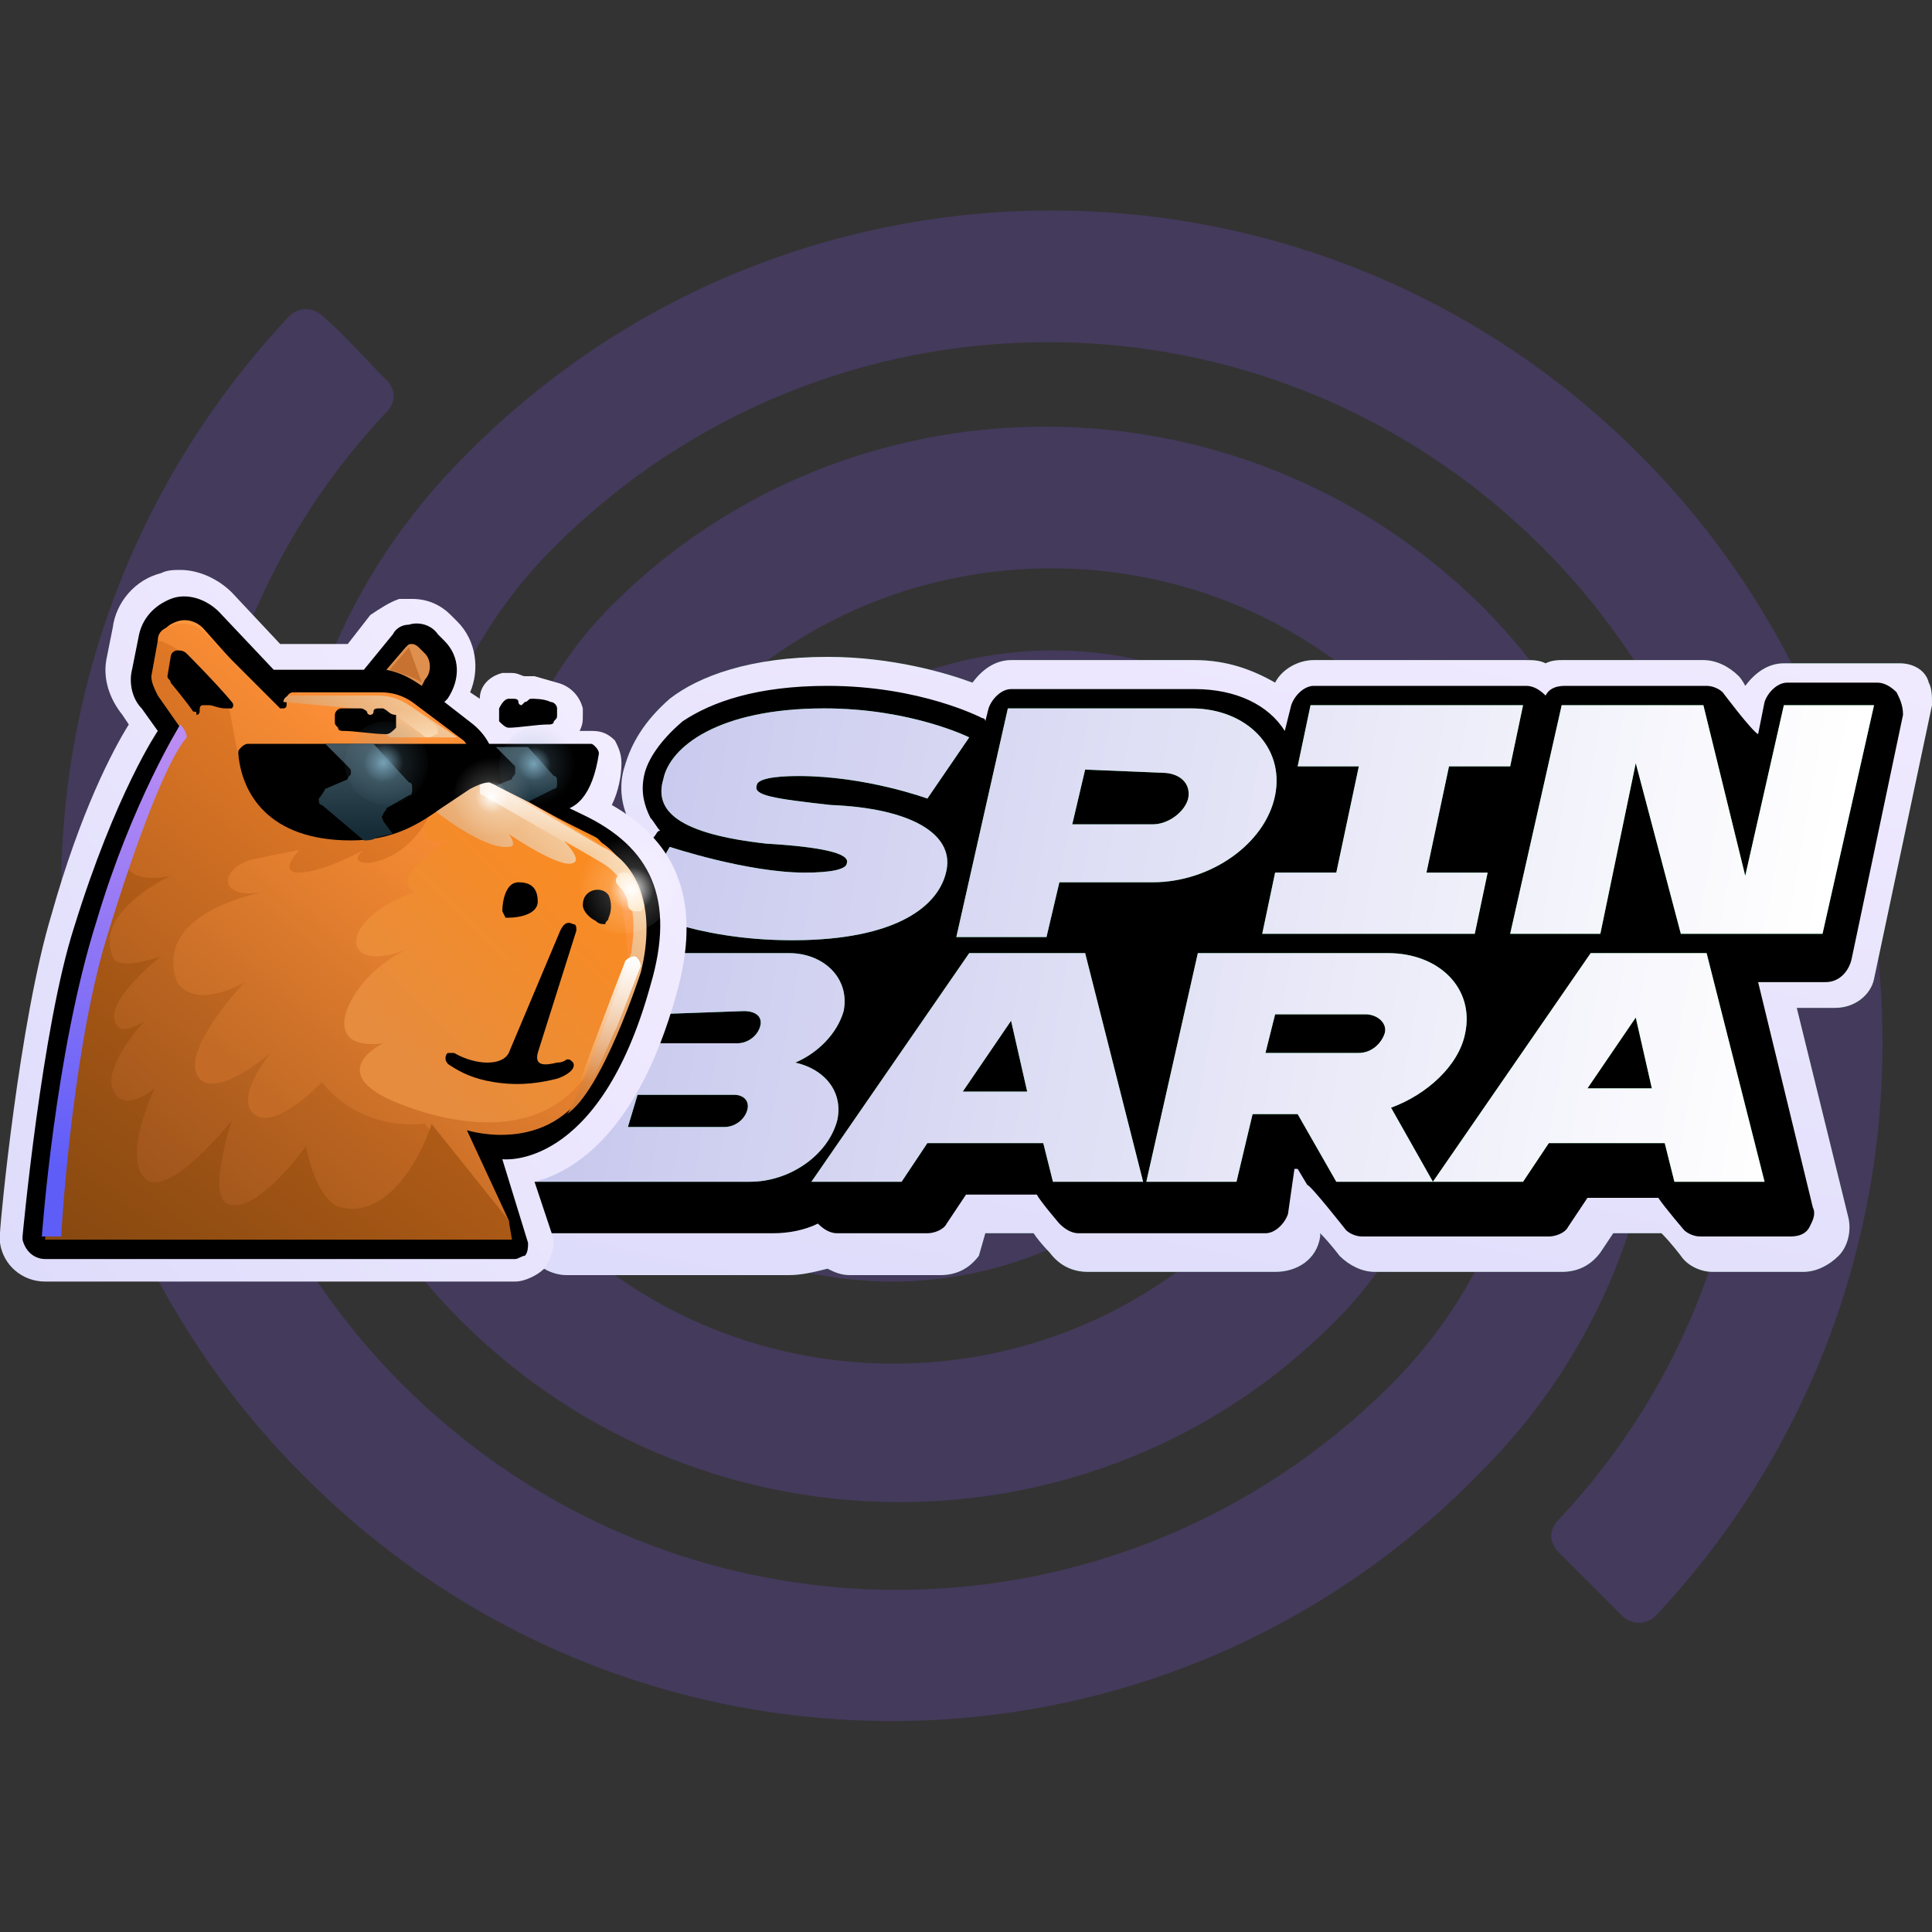 <?xml version="1.0" encoding="iso-8859-1"?>
<!-- Generator: Adobe Illustrator 27.0.0, SVG Export Plug-In . SVG Version: 6.00 Build 0)  -->
<!DOCTYPE svg PUBLIC "-//W3C//DTD SVG 1.1//EN" "http://www.w3.org/Graphics/SVG/1.1/DTD/svg11.dtd">
<svg version="1.1" id="Layer_1" xmlns:x="http://ns.adobe.com/Extensibility/1.0/" xmlns:i="http://ns.adobe.com/AdobeIllustrator/10.0/" xmlns:graph="http://ns.adobe.com/Graphs/1.0/"
	 xmlns="http://www.w3.org/2000/svg" xmlns:xlink="http://www.w3.org/1999/xlink" x="0px" y="0px" width="60px" height="60px"
	 viewBox="0 0 60 60" style="enable-background:new 0 0 60 60;" xml:space="preserve">
<rect x="0" y="0" width="60" height="60" fill="#333333" stroke="none"/>
<style type="text/css">
	.st0{opacity:0.2;fill-rule:evenodd;clip-rule:evenodd;fill:#8959FF;enable-background:new    ;}
	.st1{fill:#106C2A;}
	.st2{fill:url(#SVGID_1_);}
	.st3{fill-rule:evenodd;clip-rule:evenodd;fill:#1DA443;}
	.st4{fill-rule:evenodd;clip-rule:evenodd;fill:url(#SVGID_00000039823741493305842670000001121921368031629710_);}
	.st5{fill:url(#SVGID_00000181781841996727744570000010636532861512332214_);}
	.st6{fill-rule:evenodd;clip-rule:evenodd;}
	.st7{fill-rule:evenodd;clip-rule:evenodd;fill:#DF8F4E;}
	.st8{fill-rule:evenodd;clip-rule:evenodd;fill:#C77230;}
	.st9{fill-rule:evenodd;clip-rule:evenodd;fill:url(#SVGID_00000162320625210187384200000015231398789322472334_);}
	.st10{fill-rule:evenodd;clip-rule:evenodd;fill:url(#SVGID_00000071524029899395375380000011781110195209466244_);}
	.st11{fill-rule:evenodd;clip-rule:evenodd;fill:url(#SVGID_00000090256581114661939810000007317490687117109692_);}
	.st12{fill-rule:evenodd;clip-rule:evenodd;fill:url(#SVGID_00000078038899408414656880000004861693583747927983_);}
	.st13{fill-rule:evenodd;clip-rule:evenodd;fill:url(#SVGID_00000000197134236359104200000004585168565243062415_);}
	.st14{fill:url(#SVGID_00000013902020825084365640000001859883129549564313_);}
	.st15{fill:url(#SVGID_00000048472312691502822750000013134854652794946204_);}
	.st16{fill-rule:evenodd;clip-rule:evenodd;fill:url(#SVGID_00000024707772493723376710000000669687392223574444_);}
	.st17{fill-rule:evenodd;clip-rule:evenodd;fill:#FEE5C2;}
	.st18{fill-rule:evenodd;clip-rule:evenodd;fill:url(#SVGID_00000176035408255330601930000008643463755365908401_);}
	.st19{fill-rule:evenodd;clip-rule:evenodd;fill:url(#SVGID_00000033352683658973205380000002277118746004479665_);}
	.st20{fill-rule:evenodd;clip-rule:evenodd;fill:url(#SVGID_00000073710582102866194690000004155501524493360778_);}
	.st21{fill-rule:evenodd;clip-rule:evenodd;fill:url(#SVGID_00000160892379058112918790000012772182447744735916_);}
	.st22{fill-rule:evenodd;clip-rule:evenodd;fill:url(#SVGID_00000156580318400744674970000002634007609134757545_);}
	.st23{fill:url(#SVGID_00000176730279342801072250000016261517869673696658_);}
	.st24{fill:url(#SVGID_00000155125273473666492260000006629956482322996375_);}
	.st25{fill:url(#SVGID_00000003077403218762846200000010009615397369032377_);}
	.st26{fill:url(#SVGID_00000138561856578015160400000006763541081466276020_);}
</style>
<g>
	<path class="st0" d="M51.4,50.2c-0.1,0.1-0.3,0.2-0.5,0.2c-0.2,0-0.4-0.1-0.5-0.2c-0.5-0.5-1.4-1.4-2-2c-0.3-0.3-0.3-0.7,0-1
		c8-8.5,7.8-21.9-0.5-30.2c-8.5-8.5-22.2-8.5-30.7,0c-5.8,5.8-5.8,15.2,0,21c5.8,5.8,15.3,5.8,21.1,0c3.2-3.2,3.2-8.3,0-11.4
		c-3.2-3.2-8.3-3.2-11.5,0c-0.5,0.5-0.5,1.3,0,1.8c0.5,0.5,1.3,0.5,1.8,0c2.1-2.1,5.6-2.1,7.8,0c2.1,2.1,2.1,5.6,0,7.8
		c-4.8,4.8-12.6,4.8-17.4,0c-4.8-4.8-4.8-12.6,0-17.4c7.4-7.4,19.5-7.4,27,0c7.4,7.4,7.4,19.5,0,26.9C36,56,19.6,56,9.5,45.9
		C-0.5,36-0.6,20,9,9.8c0.1-0.1,0.3-0.2,0.5-0.2c0.2,0,0.4,0.1,0.5,0.2c0.6,0.5,1.4,1.4,2,2c0.3,0.3,0.3,0.7,0,1
		c-8,8.5-7.8,21.9,0.5,30.2c8.5,8.5,22.2,8.5,30.7,0c5.8-5.8,5.8-15.2,0-21c-5.8-5.8-15.3-5.8-21.1,0c-3.2,3.2-3.2,8.3,0,11.4
		c3.2,3.2,8.3,3.2,11.5,0c0.5-0.5,0.5-1.3,0-1.8c-0.5-0.5-1.3-0.5-1.8,0c-2.1,2.1-5.6,2.1-7.8,0c-2.1-2.1-2.1-5.6,0-7.8
		c4.8-4.8,12.6-4.8,17.4,0c4.8,4.8,4.8,12.6,0,17.3c-7.4,7.4-19.5,7.4-27,0s-7.4-19.5,0-26.9C24.4,4,40.8,4,50.9,14.1
		C60.8,24,61,40,51.4,50.2z"/>
	<path class="st1" d="M59,20.6c0.4,0,0.8,0.2,0.9,0.6c0.1,0.2,0.1,0.4,0.1,0.7l-1.8,8.5c-0.1,0.5-0.6,0.9-1.2,0.9l-1.2,0l1.6,6.5
		l0,0c0.1,0.4,0,0.9-0.3,1.2c-0.3,0.3-0.7,0.5-1.1,0.5l-2.8,0c-0.4,0-0.8-0.2-1-0.5c0,0-0.3-0.4-0.6-0.7l-1.5,0l-0.4,0.6
		c-0.3,0.4-0.7,0.6-1.2,0.6l-5.8,0c-0.4,0-0.8-0.2-1.1-0.5c0,0-0.3-0.4-0.6-0.7l0,0.1c-0.1,0.7-0.7,1.1-1.4,1.1l-5.8,0
		c-0.5,0-0.9-0.2-1.2-0.6c0,0-0.3-0.3-0.5-0.6l-1.5,0L30.4,39c-0.3,0.4-0.7,0.6-1.2,0.6l-2.8,0c-0.3,0-0.5-0.1-0.7-0.2
		c-0.4,0.1-0.8,0.2-1.2,0.2l-6.9,0c-0.4,0-0.8-0.2-1.1-0.5L15,37.2c-0.3-0.3-0.4-0.8-0.3-1.2l1.8-7.4c0-0.2,0.2-0.3,0.3-0.3l1.6,0
		c0-0.3,0-0.6,0.2-0.8l1-1.8c0,0,0-0.1,0-0.1c-0.3-0.5-0.4-1.2-0.2-1.8c0.2-0.7,0.6-1.4,1.4-2.1c0.9-0.7,2.5-1.3,4.9-1.3
		c2,0,3.7,0.5,4.5,0.8c0.3-0.4,0.7-0.7,1.2-0.7l5.7,0c1,0,1.8,0.3,2.5,0.7c0.2-0.4,0.7-0.7,1.2-0.7l6.6,0c0.2,0,0.4,0,0.6,0.1
		c0.2-0.1,0.4-0.1,0.5-0.1l4.4,0c0.4,0,0.8,0.2,1.1,0.5c0,0,0.1,0.1,0.2,0.3c0.3-0.4,0.7-0.7,1.2-0.7L59,20.6z"/>
	
		<linearGradient id="SVGID_1_" gradientUnits="userSpaceOnUse" x1="34.797" y1="18.817" x2="41.505" y2="49.086" gradientTransform="matrix(1 0 0 -1 0 62)">
		<stop  offset="0" style="stop-color:#DEDCFB"/>
		<stop  offset="1" style="stop-color:#F2ECFF"/>
	</linearGradient>
	<path class="st2" d="M59,20.6c0.4,0,0.8,0.2,0.9,0.6c0.1,0.2,0.1,0.4,0.1,0.7l-1.8,8.5c-0.1,0.5-0.6,0.9-1.2,0.9l-1.2,0l1.6,6.5
		l0,0c0.1,0.4,0,0.9-0.3,1.2c-0.3,0.3-0.7,0.5-1.1,0.5l-2.8,0c-0.4,0-0.8-0.2-1-0.5c0,0-0.3-0.4-0.6-0.7l-1.5,0l-0.4,0.6
		c-0.3,0.4-0.7,0.6-1.2,0.6l-5.8,0c-0.4,0-0.8-0.2-1.1-0.5c0,0-0.3-0.4-0.6-0.7l0,0.1c-0.1,0.7-0.7,1.1-1.4,1.1l-5.8,0
		c-0.5,0-0.9-0.2-1.2-0.6c0,0-0.3-0.3-0.5-0.6l-1.5,0L30.4,39c-0.3,0.4-0.7,0.6-1.2,0.6l-2.8,0c-0.3,0-0.5-0.1-0.7-0.2
		c-0.4,0.1-0.8,0.2-1.2,0.2l-6.9,0c-0.4,0-0.8-0.2-1.1-0.5L15,37.2c-0.3-0.3-0.4-0.8-0.3-1.2l1.8-7.4c0-0.2,0.2-0.3,0.3-0.3l1.6,0
		c0-0.3,0-0.6,0.2-0.8l1-1.8c0,0,0-0.1,0-0.1c-0.3-0.5-0.4-1.2-0.2-1.8c0.2-0.7,0.6-1.4,1.4-2.1c0.9-0.7,2.5-1.3,4.9-1.3
		c2,0,3.7,0.5,4.5,0.8c0.3-0.4,0.7-0.7,1.2-0.7l5.7,0c1,0,1.8,0.3,2.5,0.7c0.2-0.4,0.7-0.7,1.2-0.7l6.6,0c0.2,0,0.4,0,0.6,0.1
		c0.2-0.1,0.4-0.1,0.5-0.1l4.4,0c0.4,0,0.8,0.2,1.1,0.5c0,0,0.1,0.1,0.2,0.3c0.3-0.4,0.7-0.7,1.2-0.7L59,20.6z"/>
	<path d="M58.3,21.2c0.2,0,0.4,0.1,0.6,0.3c0.1,0.2,0.2,0.4,0.2,0.7l0,0l-1.6,7.6c-0.1,0.4-0.4,0.7-0.8,0.7l-2.1,0l1.7,7l0,0
		c0.1,0.2,0,0.4-0.1,0.6c-0.1,0.2-0.3,0.3-0.6,0.3l-2.8,0c-0.2,0-0.4-0.1-0.5-0.2c0,0-0.6-0.7-0.8-1l-2.2,0l-0.6,0.9
		c-0.1,0.2-0.4,0.3-0.6,0.3l-5.8,0c-0.2,0-0.4-0.1-0.5-0.2c0,0-1.1-1.4-1.2-1.4l-0.3-0.5l-0.1,0L40,37.7c-0.1,0.3-0.4,0.6-0.7,0.6
		l-2.8,0c0,0-0.1,0-0.1,0c0,0-0.1,0-0.1,0l-2.8,0c-0.2,0-0.4-0.1-0.6-0.3c0,0-0.6-0.7-0.7-0.9l-2.2,0L29.4,38
		c-0.1,0.2-0.4,0.3-0.6,0.3l-2.8,0c-0.2,0-0.4-0.1-0.6-0.3c-0.4,0.2-0.9,0.3-1.4,0.3l-6.9,0c-0.2,0-0.4-0.1-0.6-0.3l-1.1-1.3
		c-0.1-0.2-0.2-0.4-0.1-0.6l1.7-7l2.6,0c-0.2-0.3-0.4-0.5-0.4-0.5c0-0.1,0-0.1-0.1-0.2c-0.1-0.2,0-0.4,0.1-0.5l1.1-1.9
		c0.1-0.1,0.1-0.2,0.2-0.2l0,0c-0.1-0.1-0.2-0.3-0.3-0.4c-0.2-0.4-0.3-0.8-0.2-1.3c0.1-0.5,0.5-1.1,1.2-1.7c0.9-0.6,2.3-1.1,4.5-1.1
		c2.9,0,4.8,1,4.8,1c0,0,0.1,0,0.1,0.1l0.1-0.4c0.1-0.3,0.4-0.6,0.7-0.6l5.7,0c1.3,0,2.3,0.5,2.8,1.3l0,0l0.2-0.8
		c0.1-0.3,0.4-0.6,0.7-0.6l6.6,0c0.2,0,0.4,0.1,0.6,0.3c0.1-0.2,0.3-0.3,0.6-0.3l4.4,0c0.2,0,0.4,0.1,0.5,0.2c0,0,0.9,1.2,1.1,1.3
		l0.2-1c0.1-0.3,0.4-0.6,0.7-0.6L58.3,21.2z"/>
	<path class="st3" d="M44.5,36.7l-3,0l-1.2-2.1l-1.4,0l-0.5,2.1l-2.8,0l1.6-7.1l5.9,0c1.6,0,2.7,1.1,2.4,2.5c-0.2,1-1.2,1.9-2.3,2.3
		L44.5,36.7z M44.5,36.7l4.9-7.1l3.6,0l1.8,7.1l-2.8,0l-0.3-1.2l-3.6,0l-0.8,1.2L44.5,36.7L44.5,36.7z M39.6,31.5l-0.3,1.2l2.9,0
		c0.4,0,0.7-0.3,0.8-0.6c0.1-0.3-0.2-0.6-0.6-0.6L39.6,31.5z M50.8,31.6l-1.5,2.2l2,0L50.8,31.6z M42.2,23.8l-1.9,0l0.4-1.9l6.6,0
		l-0.4,1.9l-1.9,0l-0.7,3.3l1.9,0L45.8,29l-6.6,0l0.4-1.9l1.9,0L42.2,23.8z M50.8,23.7L49.7,29l-2.8,0l1.6-7.1l4.4,0l1.3,5.3
		l1.2-5.3l2.8,0L56.6,29l-4.4,0L50.8,23.7L50.8,23.7z M32.9,27.4l-0.4,1.7l-2.8,0l1.6-7.1l5.7,0c1.7,0,2.9,1.2,2.6,2.7
		c-0.3,1.5-2,2.7-3.8,2.7L32.9,27.4z M33.7,23.9l-0.4,1.7l2.5,0c0.5,0,1-0.4,1.1-0.8c0.1-0.5-0.3-0.8-0.8-0.8L33.7,23.9z M29.4,27
		c-0.2,1.1-1.5,2.2-4.8,2.2c-3.1,0-4.9-1-4.9-1l1.1-1.9c0,0,2.4,0.8,4.2,0.8c0.8,0,1.3-0.1,1.3-0.3c0.1-0.3-0.8-0.5-2.5-0.6
		c-2.7-0.3-3.5-1-3.2-2c0.2-1,1.7-2.2,5-2.2c2.7,0,4.5,0.9,4.5,0.9l-1.3,1.9c0,0-1.9-0.7-4-0.7c-0.8,0-1.3,0.1-1.3,0.3
		c-0.1,0.3,0.5,0.4,2.3,0.6C28.3,25.1,29.6,25.9,29.4,27L29.4,27z M28.8,35.5L28,36.7l-2.8,0l4.9-7.1l3.6,0l1.8,7.1l-2.8,0l-0.3-1.2
		L28.8,35.5L28.8,35.5z M31.4,31.7l-1.5,2.2l2,0L31.4,31.7z M23.3,36.7l-6.9,0l1.6-7.1l6.5,0c1.1,0,1.9,0.8,1.7,1.8
		c-0.2,0.7-0.8,1.3-1.5,1.6c0.9,0.2,1.5,0.9,1.3,1.8C25.7,35.9,24.5,36.7,23.3,36.7z M20.3,31.5l-0.2,0.9l2.8,0
		c0.3,0,0.6-0.2,0.7-0.5c0.1-0.3-0.1-0.5-0.5-0.5L20.3,31.5z M19.5,35l3,0c0.3,0,0.6-0.2,0.7-0.5c0.1-0.3-0.1-0.5-0.4-0.5l-3,0
		L19.5,35z"/>
	
		<linearGradient id="SVGID_00000082370277858338963240000018085267870996082087_" gradientUnits="userSpaceOnUse" x1="55.861" y1="29.377" x2="18.918" y2="35.918" gradientTransform="matrix(1 0 0 -1 0 62)">
		<stop  offset="0" style="stop-color:#FFFFFF"/>
		<stop  offset="1" style="stop-color:#C8C8EE"/>
	</linearGradient>
	<path style="fill-rule:evenodd;clip-rule:evenodd;fill:url(#SVGID_00000082370277858338963240000018085267870996082087_);" d="
		M44.5,36.7l-3,0l-1.2-2.1l-1.4,0l-0.5,2.1l-2.8,0l1.6-7.1l5.9,0c1.6,0,2.7,1.1,2.4,2.5c-0.2,1-1.2,1.9-2.3,2.3L44.5,36.7z
		 M44.5,36.7l4.9-7.1l3.6,0l1.8,7.1l-2.8,0l-0.3-1.2l-3.6,0l-0.8,1.2L44.5,36.7L44.5,36.7z M39.6,31.5l-0.3,1.2l2.9,0
		c0.4,0,0.7-0.3,0.8-0.6c0.1-0.3-0.2-0.6-0.6-0.6L39.6,31.5z M50.8,31.6l-1.5,2.2l2,0L50.8,31.6z M42.2,23.8l-1.9,0l0.4-1.9l6.6,0
		l-0.4,1.9l-1.9,0l-0.7,3.3l1.9,0L45.8,29l-6.6,0l0.4-1.9l1.9,0L42.2,23.8z M50.8,23.7L49.7,29l-2.8,0l1.6-7.1l4.4,0l1.3,5.3
		l1.2-5.3l2.8,0L56.6,29l-4.4,0L50.8,23.7L50.8,23.7z M32.9,27.4l-0.4,1.7l-2.8,0l1.6-7.1l5.7,0c1.7,0,2.9,1.2,2.6,2.7
		c-0.3,1.5-2,2.7-3.8,2.7L32.9,27.4z M33.7,23.9l-0.4,1.7l2.5,0c0.5,0,1-0.4,1.1-0.8c0.1-0.5-0.3-0.8-0.8-0.8L33.7,23.9z M29.4,27
		c-0.2,1.1-1.5,2.2-4.8,2.2c-3.1,0-4.9-1-4.9-1l1.1-1.9c0,0,2.4,0.8,4.2,0.8c0.8,0,1.3-0.1,1.3-0.3c0.1-0.3-0.8-0.5-2.5-0.6
		c-2.7-0.3-3.5-1-3.2-2c0.2-1,1.7-2.2,5-2.2c2.7,0,4.5,0.9,4.5,0.9l-1.3,1.9c0,0-1.9-0.7-4-0.7c-0.8,0-1.3,0.1-1.3,0.3
		c-0.1,0.3,0.5,0.4,2.3,0.6C28.3,25.1,29.6,25.9,29.4,27L29.4,27z M28.8,35.5L28,36.7l-2.8,0l4.9-7.1l3.6,0l1.8,7.1l-2.8,0l-0.3-1.2
		L28.8,35.5L28.8,35.5z M31.4,31.7l-1.5,2.2l2,0L31.4,31.7z M23.3,36.7l-6.9,0l1.6-7.1l6.5,0c1.1,0,1.9,0.8,1.7,1.8
		c-0.2,0.7-0.8,1.3-1.5,1.6c0.9,0.2,1.5,0.9,1.3,1.8C25.7,35.9,24.5,36.7,23.3,36.7z M20.3,31.5l-0.2,0.9l2.8,0
		c0.3,0,0.6-0.2,0.7-0.5c0.1-0.3-0.1-0.5-0.5-0.5L20.3,31.5z M19.5,35l3,0c0.3,0,0.6-0.2,0.7-0.5c0.1-0.3-0.1-0.5-0.4-0.5l-3,0
		L19.5,35z"/>
	
		<linearGradient id="SVGID_00000141437002769162724720000003598158312240958610_" gradientUnits="userSpaceOnUse" x1="-0.828" y1="24.233" x2="18.672" y2="39.477" gradientTransform="matrix(1 0 0 -1 0 62)">
		<stop  offset="0" style="stop-color:#DEDCFB"/>
		<stop  offset="1" style="stop-color:#F2ECFF"/>
	</linearGradient>
	<path style="fill:url(#SVGID_00000141437002769162724720000003598158312240958610_);" d="M0,38.3L0,38.3l0,0.3
		c0.1,0.7,0.7,1.2,1.4,1.2l14.6,0c0.3,0,0.7-0.2,0.9-0.4c0.2-0.3,0.3-0.6,0.3-0.9l0,0l-0.6-1.8c1.2-0.3,3.2-1.5,4.4-5.8
		c0.8-2.8,0.1-4.7-2-5.9c0.2-0.4,0.3-0.9,0.3-1.3c0-0.3-0.1-0.5-0.2-0.7c-0.2-0.2-0.4-0.3-0.7-0.3H18c0.1-0.2,0.1-0.3,0.1-0.5v0
		c0-0.1,0-0.2,0-0.2v0c-0.1-0.4-0.4-0.7-0.8-0.8L16.6,21c0,0-0.1,0-0.1,0c-0.1,0-0.1,0-0.2,0c-0.1,0-0.2-0.1-0.4-0.1
		c-0.1,0-0.1,0-0.2,0l-0.1,0c-0.4,0.1-0.7,0.4-0.7,0.8l-0.3-0.2c0.3-0.7,0.2-1.6-0.4-2.2l-0.2-0.2c-0.3-0.3-0.7-0.5-1.2-0.5
		c-0.1,0-0.3,0-0.4,0c-0.3,0.1-0.6,0.3-0.9,0.5l-0.7,0.9H8.7l-1.5-1.6c-0.4-0.4-1-0.7-1.6-0.7c-0.2,0-0.4,0-0.6,0.1
		c-0.8,0.2-1.4,0.9-1.5,1.7l-0.2,1c-0.1,0.6,0.1,1.2,0.5,1.7l0.2,0.3c-0.5,0.8-1.5,2.7-2.4,5.9C0.6,31.7,0,38,0,38.3z"/>
	<path class="st6" d="M16,39.1l-14.6,0c-0.3,0-0.6-0.2-0.7-0.6l0-0.1c0,0,0.6-6.5,1.6-9.6c1.3-4.2,2.6-6.1,2.6-6.1L4.4,22
		c-0.3-0.3-0.4-0.8-0.3-1.2l0.2-1c0.1-0.6,0.5-1,1-1.2c0.5-0.2,1.1,0,1.5,0.4l1.7,1.8h2.8l0.9-1.1c0.1-0.2,0.3-0.3,0.5-0.3
		c0.3-0.1,0.7,0,0.9,0.3l0.2,0.2c0.5,0.5,0.5,1.2,0.1,1.8l-0.1,0.1l0.9,0.7c0.6,0.5,0.7,1.1,0.7,1.5l2.7,1.3c2.1,1,2.9,2.6,2.1,5.3
		c-1.6,5.8-4.6,5.4-4.6,5.4l0.8,2.6c0,0.1,0,0.3-0.1,0.4C16.2,39,16.1,39.1,16,39.1L16,39.1z"/>
	<path class="st7" d="M13.1,21.3l0.1-0.2c0.2-0.2,0.2-0.6,0-0.8l-0.2-0.2c0,0-0.1-0.1-0.2-0.1c-0.1,0-0.1,0-0.2,0.1l-0.6,0.7
		C12.5,20.9,12.8,21.1,13.1,21.3L13.1,21.3L13.1,21.3z"/>
	<path class="st8" d="M12.1,20.8c0.3,0.1,0.7,0.2,1,0.4l-0.4-1.1L12.1,20.8z"/>
	
		<linearGradient id="SVGID_00000144300175126030068790000014328508097316075907_" gradientUnits="userSpaceOnUse" x1="6.82" y1="42.993" x2="6.817" y2="39.178" gradientTransform="matrix(1 0 0 -1 0 62)">
		<stop  offset="0" style="stop-color:#FF9A44"/>
		<stop  offset="1" style="stop-color:#FF7906"/>
	</linearGradient>
	<path style="fill-rule:evenodd;clip-rule:evenodd;fill:url(#SVGID_00000144300175126030068790000014328508097316075907_);" d="
		M8.7,22.2c-0.2,0-0.4-0.1-0.6-0.2c-0.6-0.5-1.9-1.8-2-1.9C5.2,19.4,5,19.9,5,19.9c0-0.3,0.2-0.5,0.5-0.6c0.3-0.1,0.6,0,0.8,0.2
		L8.7,22.2L8.7,22.2z"/>
	
		<linearGradient id="SVGID_00000086656159783067582920000008075862033631990171_" gradientUnits="userSpaceOnUse" x1="14.247" y1="37.585" x2="7.128" y2="29.049" gradientTransform="matrix(1 0 0 -1 0 62)">
		<stop  offset="0" style="stop-color:#FF9036"/>
		<stop  offset="1" style="stop-color:#C36B26"/>
	</linearGradient>
	<path style="fill-rule:evenodd;clip-rule:evenodd;fill:url(#SVGID_00000086656159783067582920000008075862033631990171_);" d="
		M15.8,38.4L3,38.4c0,0,0.4-6,0.9-8.1c0.5-2,1.6-3.5,1.6-3.5c0-0.1,0-0.2,0-0.3c-0.1-0.1-0.2-0.1-0.2-0.1c-0.1,0-0.2,0-0.3-0.1
		c-0.1-0.1-0.1-0.2,0-0.3L6.2,23l-1.1-1.4c-0.1-0.2-0.2-0.4-0.2-0.6v-1.1c0-0.3,0.2-0.4,0.5-0.5c0.3-0.1,0.7,0,0.9,0.2L8.7,22
		c0,0,0.1,0,0.1,0c0,0,0.1,0,0.1-0.1l0-0.2c0-0.1,0.1-0.2,0.2-0.2h2.7c0.4,0,0.7,0.1,1,0.3l1.6,1.2c0.1,0.1,0.2,0.3,0.2,0.4l0.9,1
		l2.9,1.6c1.4,0.7,1.8,2.6,1.3,4.1l-1.2,3.2c-1.2,2.7-4,1.8-4,1.8l1.3,2.8L15.8,38.4L15.8,38.4z"/>
	
		<linearGradient id="SVGID_00000120517954577683534070000007146424528700907184_" gradientUnits="userSpaceOnUse" x1="19.2" y1="35.884" x2="12.544" y2="29.243" gradientTransform="matrix(1 0 0 -1 0 62)">
		<stop  offset="0" style="stop-color:#FD8B1D"/>
		<stop  offset="1" style="stop-color:#E68C3E"/>
	</linearGradient>
	<path style="fill-rule:evenodd;clip-rule:evenodd;fill:url(#SVGID_00000120517954577683534070000007146424528700907184_);" d="
		M18.2,33.4c-2,2.8-6.2,0.7-6.2,0.7c-1.8-0.9-0.1-1.7-0.1-1.7s-1.1,0.2-1.2-0.5c-0.1-0.5,0.5-1.7,1.9-2.4c-2.1,0.8-2.1-1,0.3-1.8
		c-0.9-0.4,1-1.6,1-1.6s-1.3,0.3-0.4-0.9l3.4,0l1.6,0.8c0.7,0.4,1.2,3.8,0.9,4.6L18.2,33.4L18.2,33.4z"/>
	
		<linearGradient id="SVGID_00000097488176000087708920000011129249678596256689_" gradientUnits="userSpaceOnUse" x1="13.228" y1="36.328" x2="4.096" y2="25.52" gradientTransform="matrix(1 0 0 -1 0 62)">
		<stop  offset="0" style="stop-color:#E47A26"/>
		<stop  offset="1" style="stop-color:#9F551C"/>
	</linearGradient>
	<path style="fill-rule:evenodd;clip-rule:evenodd;fill:url(#SVGID_00000097488176000087708920000011129249678596256689_);" d="
		M15.7,38.3L3,38.3L2.5,31c0,0,0.6-2.8,1.4-4.8c0.7-1.8,1.7-3.6,1.7-3.6l-0.7-1c-0.1-0.2-0.2-0.4-0.2-0.6l0.2-1.1
		c0.2,0,0.5,0.2,0.8,0.4l1.4,1.6l0.3,1.6l5.7,1.5l0.2,0.4c-0.9,1.7-2.8,1.6-2,1c0,0-1.3,0.7-2,0.7c-0.7,0,0-0.7,0-0.7
		s-0.6,0.1-1.5,0.3c-0.7,0.2-1,0.8-0.4,1c0.3,0.1,0.8,0,0.8,0s-3.5,0.6-2.7,2.8c0.6,0.9,2.1,0,2.1,0s-2.1,2.2-1.4,3
		c0.6,0.6,2.2-0.8,2.2-0.8s-1,1.2-0.6,1.8c0.6,0.8,2.2-0.9,2.2-0.9s1,1.5,3.2,1.3l2.2,2.9L15.7,38.3L15.7,38.3z"/>
	
		<linearGradient id="SVGID_00000148648020982264787680000001223482402714797187_" gradientUnits="userSpaceOnUse" x1="12.158" y1="32.982" x2="3.856" y2="22.222" gradientTransform="matrix(1 0 0 -1 0 62)">
		<stop  offset="0" style="stop-color:#BF621A"/>
		<stop  offset="1" style="stop-color:#884910"/>
	</linearGradient>
	<path style="fill-rule:evenodd;clip-rule:evenodd;fill:url(#SVGID_00000148648020982264787680000001223482402714797187_);" d="
		M15.8,37.9l-2.4-3c0,0.1-1,3-2.8,2.6c-0.8-0.2-1.1-1.9-1.1-1.9S8,37.7,7.1,37.4c-0.7-0.2,0.1-2.6,0.1-2.6s-2,2.5-2.7,1.8
		c-0.7-0.7,0.3-2.8,0.3-2.8S4,34.5,3.6,34c-0.6-0.7,0.9-2.3,0.9-2.3s-0.7,0.5-0.9,0.1C3.2,31.1,5,29.7,5,29.7s-1.4,0.5-1.5,0
		c-0.6-1.4,1.8-2.5,1.8-2.5s-0.8,0.2-1.2-0.1c-0.9-0.6,1.4-3.8,1.4-3.8S4,25.1,3,28.7s-1.6,9.8-1.6,9.8h14.5L15.8,37.9L15.8,37.9z"
		/>
	
		<linearGradient id="SVGID_00000137113831633237966340000000104951752610924445_" gradientUnits="userSpaceOnUse" x1="4.786" y1="31.855" x2="-0.357" y2="25.187" gradientTransform="matrix(1 0 0 -1 0 62)">
		<stop  offset="0" style="stop-color:#BF621A"/>
		<stop  offset="1" style="stop-color:#884910"/>
	</linearGradient>
	<path style="fill:url(#SVGID_00000137113831633237966340000000104951752610924445_);" d="M3,29c1-3.6-1.7,9.4-1.7,9.5
		C1.3,38.5,2,32.6,3,29z"/>
	
		<linearGradient id="SVGID_00000085252268572734741380000005399141147003948190_" gradientUnits="userSpaceOnUse" x1="3.562" y1="25.732" x2="3.581" y2="47.139" gradientTransform="matrix(1 0 0 -1 0 62)">
		<stop  offset="0" style="stop-color:#5E5DF8"/>
		<stop  offset="1" style="stop-color:#F2AAF0"/>
	</linearGradient>
	<path style="fill:url(#SVGID_00000085252268572734741380000005399141147003948190_);" d="M5.6,22.5c0,0,0.2,0.2,0.2,0.4
		c-0.7,0.8-1.8,3.9-2.6,6.6c-1,3.6-1.3,8.8-1.3,8.9H1.3c0,0,0.4-5.7,1.7-9.8C4.1,24.9,5.6,22.5,5.6,22.5z"/>
	
		<linearGradient id="SVGID_00000138566413831913749160000013425469866597220224_" gradientUnits="userSpaceOnUse" x1="17.865" y1="38.545" x2="10.034" y2="30.726" gradientTransform="matrix(1 0 0 -1 0 62)">
		<stop  offset="0" style="stop-color:#FFE6C1"/>
		<stop  offset="0.71" style="stop-color:#D6772B"/>
	</linearGradient>
	<path style="fill-rule:evenodd;clip-rule:evenodd;fill:url(#SVGID_00000138566413831913749160000013425469866597220224_);" d="
		M13.4,25.1c0.1-0.1,0.3-0.2,0.4-0.3c0.3-0.2,0.6-0.5,0.9-0.6c0.1,0,0.1-0.1,0.2-0.1l3.8,2.2c1.1,0.5,1.7,1.9,1.2,3.9
		c0,0-1.2,3.7-2.3,4.4c0.3-0.2,2-5,2-5c0.3-1.8-0.4-2.5-0.9-2.8l-1.2-0.7c0,0,0.6,0.6,0.3,0.7c-0.4,0.2-2-0.9-2-0.9s0.3,0.4,0,0.4
		C15,26.4,13.4,25.1,13.4,25.1L13.4,25.1z M14.2,22.9h-2.1L11,22l-2.2-0.2c0-0.1,0.1-0.2,0.2-0.2h2.7c0.4,0,0.7,0.1,1,0.3L14.2,22.9
		L14.2,22.9z"/>
	<path class="st17" d="M19.7,28.3C19.7,28.3,19.6,28.3,19.7,28.3c-0.1,0-0.2-0.1-0.2-0.2c0-0.2-0.1-0.4-0.3-0.6
		c-0.1-0.1-0.1-0.2,0-0.3c0,0,0,0,0,0c0-0.1,0.1-0.1,0.2-0.1c0.1,0,0.1,0,0.2,0.1c0.2,0.3,0.3,0.6,0.4,0.9c0,0.1,0,0.1-0.1,0.2
		C19.8,28.3,19.7,28.3,19.7,28.3L19.7,28.3z"/>
	<path class="st6" d="M18.5,28.6c-0.2-0.1-0.4-0.3-0.4-0.5c0-0.5,0.6-0.6,0.8-0.3c0.1,0.2,0.1,0.5,0,0.7c0,0.1-0.1,0.1-0.1,0.2
		C18.7,28.7,18.6,28.7,18.5,28.6z"/>
	<path class="st6" d="M15.6,28.3c0-0.3,0.1-0.9,0.5-0.9c0.3,0,0.6,0.1,0.6,0.6c0,0.4-0.6,0.5-0.9,0.5c0,0-0.1,0-0.1,0
		C15.6,28.3,15.6,28.3,15.6,28.3L15.6,28.3z"/>
	<path class="st6" d="M11.9,22c0,0-0.1,0-0.1,0c-0.1,0-0.2,0-0.2,0.1c0,0.1-0.1,0.1-0.1,0.1s-0.1,0-0.1-0.1c0,0-0.1-0.1-0.2-0.1
		c-0.1,0-0.4,0-0.6,0c-0.1,0-0.2,0.1-0.2,0.2c0,0.1,0,0.1,0,0.2c0,0.1,0,0.1,0.1,0.2c0,0.1,0.1,0.1,0.2,0.1c0.3,0,0.9,0.1,1.3,0.1
		c0.1,0,0.2-0.1,0.3-0.2c0-0.1,0-0.2,0-0.4C12.1,22.2,12.1,22.1,11.9,22L11.9,22z"/>
	<path class="st6" d="M15.8,21.7c0,0,0.1,0,0.1,0c0.1,0,0.2,0,0.2,0.1c0,0.1,0.1,0.1,0.1,0.1s0,0,0.1-0.1c0.1,0,0.1-0.1,0.2-0.1
		c0.1,0,0.4,0,0.6,0.1c0.1,0,0.2,0.1,0.2,0.2c0,0.1,0,0.2,0,0.2c0,0.1,0,0.1-0.1,0.2c0,0.1-0.1,0.1-0.2,0.1c-0.3,0-0.9,0.1-1.2,0.1
		c-0.1,0-0.2-0.1-0.3-0.2c0-0.1,0-0.3,0-0.4C15.6,21.8,15.7,21.7,15.8,21.7L15.8,21.7z"/>
	
		<linearGradient id="SVGID_00000005958206064978216580000012275665258702872468_" gradientUnits="userSpaceOnUse" x1="12.596" y1="38.697" x2="12.597" y2="39.956" gradientTransform="matrix(1 0 0 -1 0 62)">
		<stop  offset="0" style="stop-color:#FFE6C3"/>
		<stop  offset="1" style="stop-color:#FFE6C3;stop-opacity:0"/>
	</linearGradient>
	<path style="fill-rule:evenodd;clip-rule:evenodd;fill:url(#SVGID_00000005958206064978216580000012275665258702872468_);" d="
		M13.3,22.9c-0.1,0-0.1,0-0.2-0.1l-0.7-0.5c-0.2-0.2-0.5-0.2-0.7-0.2v-0.5c0.4,0,0.7,0.1,1,0.3l0.8,0.6c0.1,0.1,0.1,0.2,0.1,0.3
		C13.5,22.8,13.4,22.9,13.3,22.9L13.3,22.9z"/>
	
		<linearGradient id="SVGID_00000003824620139104238890000005213718161291824054_" gradientUnits="userSpaceOnUse" x1="17.164" y1="38.188" x2="17.161" y2="35.477" gradientTransform="matrix(1 0 0 -1 0 62)">
		<stop  offset="0" style="stop-color:#FFFFFF"/>
		<stop  offset="1" style="stop-color:#FFFFFF;stop-opacity:0"/>
	</linearGradient>
	<path style="fill-rule:evenodd;clip-rule:evenodd;fill:url(#SVGID_00000003824620139104238890000005213718161291824054_);" d="
		M19.3,26.6l-0.3,0.4l-4-2.3c-0.1,0-0.1-0.1-0.1-0.2c0-0.1,0-0.1,0-0.2c0.1-0.1,0.2-0.2,0.3-0.1L19.3,26.6L19.3,26.6z"/>
	
		<linearGradient id="SVGID_00000018928619908539704890000013576932928676973753_" gradientUnits="userSpaceOnUse" x1="18.719" y1="32.209" x2="18.857" y2="28.398" gradientTransform="matrix(1 0 0 -1 0 62)">
		<stop  offset="0" style="stop-color:#FFFFFF"/>
		<stop  offset="1" style="stop-color:#FFFFFF;stop-opacity:0"/>
	</linearGradient>
	<path style="fill-rule:evenodd;clip-rule:evenodd;fill:url(#SVGID_00000018928619908539704890000013576932928676973753_);" d="
		M19.1,32l-0.8,1.8l-0.6,0.6c0,0,1.3-3.5,1.7-4.5c0-0.1,0.2-0.2,0.3-0.2c0.1,0,0.2,0.2,0.2,0.3C19.5,31,19.1,32.1,19.1,32L19.1,32z"
		/>
	<path class="st6" d="M17.2,25.2l-2-0.9c-0.2,0-0.4,0.1-0.6,0.2c-0.3,0.2-0.6,0.4-0.9,0.6c-0.7,0.5-1.5,1-2.8,1
		c-2.6,0-3.4-1.5-3.5-2.7c0-0.1,0-0.1,0.1-0.2c0,0,0.1-0.1,0.2-0.1c1.5,0,9.2,0,10.6,0c0.1,0,0.1,0,0.2,0.1c0,0,0.1,0.1,0.1,0.2
		C18.4,24.7,17.9,25.2,17.2,25.2L17.2,25.2z"/>
	
		<linearGradient id="SVGID_00000123403758605609762730000006929714637846105487_" gradientUnits="userSpaceOnUse" x1="11.352" y1="38.743" x2="11.35" y2="36.144" gradientTransform="matrix(1 0 0 -1 0 62)">
		<stop  offset="0" style="stop-color:#40555F"/>
		<stop  offset="1" style="stop-color:#152C37"/>
	</linearGradient>
	<path style="fill-rule:evenodd;clip-rule:evenodd;fill:url(#SVGID_00000123403758605609762730000006929714637846105487_);" d="
		M9.9,24.8c0,0.1,0,0.2,0.1,0.2l1.3,1.1c0.1,0,0.3,0,0.4-0.1c0.1,0,0.4-0.1,0.5-0.1l-0.3-0.4c0-0.1-0.1-0.1,0-0.2
		c0-0.1,0.1-0.1,0.1-0.2l0.7-0.4c0.1,0,0.1-0.1,0.1-0.2c0-0.1,0-0.2-0.1-0.2l-1.1-1.2h-1.5l0.7,0.7c0.1,0.1,0.1,0.1,0.1,0.2
		c0,0.1-0.1,0.1-0.1,0.2l-0.7,0.3C10,24.7,9.9,24.8,9.9,24.8L9.9,24.8z"/>
	
		<linearGradient id="SVGID_00000172418621329298073950000013172993654773636504_" gradientUnits="userSpaceOnUse" x1="16.331" y1="38.473" x2="16.329" y2="37.091" gradientTransform="matrix(1 0 0 -1 0 62)">
		<stop  offset="0" style="stop-color:#40555F"/>
		<stop  offset="1" style="stop-color:#152C37"/>
	</linearGradient>
	<path style="fill-rule:evenodd;clip-rule:evenodd;fill:url(#SVGID_00000172418621329298073950000013172993654773636504_);" d="
		M16,24c0,0.1-0.1,0.1-0.1,0.2l-0.5,0.2l1,0.5l0.8-0.4c0.1,0,0.1-0.1,0.1-0.2c0-0.1,0-0.2-0.1-0.2l-0.8-0.9h-1l0.6,0.6
		C16,23.9,16,24,16,24L16,24z"/>
	<path class="st6" d="M6,22.1c-0.2-0.3-0.7-0.9-0.7-0.9c0-0.1-0.1-0.1-0.1-0.2l0.1-0.6c0-0.1,0.1-0.2,0.2-0.2c0.1,0,0.2,0,0.3,0.1
		c0,0,0.9,0.9,1.4,1.5c0,0,0.1,0.1,0,0.2C7.2,22,7.1,22,7,22c-0.2,0-0.4-0.1-0.5-0.1c-0.1,0-0.1,0-0.2,0c-0.1,0-0.1,0.1-0.1,0.2
		c0,0,0,0.1-0.1,0.1C6.1,22.1,6.1,22.1,6,22.1z"/>
	
		<radialGradient id="SVGID_00000070096332863694942160000003348834375141931707_" cx="-29.377" cy="43.575" r="0.572" gradientTransform="matrix(-1.552 1.516 1.516 1.552 -96.383 1.665)" gradientUnits="userSpaceOnUse">
		<stop  offset="0" style="stop-color:#FFFFFF"/>
		<stop  offset="0.19" style="stop-color:#FFFFFF;stop-opacity:0.59"/>
		<stop  offset="0.41" style="stop-color:#FFFFFF;stop-opacity:0.18"/>
		<stop  offset="1" style="stop-color:#FFFFFF;stop-opacity:0"/>
	</radialGradient>
	<path style="fill:url(#SVGID_00000070096332863694942160000003348834375141931707_);" d="M16.7,24.7c0-0.7-0.6-1.3-1.3-1.3
		c-0.7,0-1.3,0.6-1.3,1.3c0,0.7,0.6,1.3,1.3,1.3C16.1,26.1,16.7,25.5,16.7,24.7z"/>
	
		<radialGradient id="SVGID_00000053542241018528274830000009529699240873705131_" cx="-28.794" cy="44.383" r="0.572" gradientTransform="matrix(-1.483 1.698 1.698 1.483 -101.489 6.801)" gradientUnits="userSpaceOnUse">
		<stop  offset="0" style="stop-color:#76A1B6"/>
		<stop  offset="0.19" style="stop-color:#76A1B6;stop-opacity:0.59"/>
		<stop  offset="0.41" style="stop-color:#76A1B6;stop-opacity:0.18"/>
		<stop  offset="1" style="stop-color:#76A1B6;stop-opacity:0"/>
	</radialGradient>
	<path style="fill:url(#SVGID_00000053542241018528274830000009529699240873705131_);" d="M18.1,23.8c0-0.7-0.6-1.3-1.3-1.3
		c-0.7,0-1.3,0.6-1.3,1.3c0,0.7,0.6,1.3,1.3,1.3C17.5,25.1,18.1,24.5,18.1,23.8z"/>
	
		<radialGradient id="SVGID_00000006696629023789559760000012856994045173456512_" cx="-28.282" cy="45.67" r="0.572" gradientTransform="matrix(-1.792 1.957 1.916 1.754 -126.283 -1.069)" gradientUnits="userSpaceOnUse">
		<stop  offset="0" style="stop-color:#76A1B6"/>
		<stop  offset="0.19" style="stop-color:#76A1B6;stop-opacity:0.59"/>
		<stop  offset="0.41" style="stop-color:#76A1B6;stop-opacity:0.18"/>
		<stop  offset="1" style="stop-color:#76A1B6;stop-opacity:0"/>
	</radialGradient>
	<path style="fill:url(#SVGID_00000006696629023789559760000012856994045173456512_);" d="M13.3,23.7c0-0.7-0.6-1.3-1.3-1.3
		c-0.7,0-1.3,0.6-1.3,1.3c0,0.7,0.6,1.3,1.3,1.3C12.7,25,13.3,24.4,13.3,23.7z"/>
	
		<radialGradient id="SVGID_00000138563823782364455430000015996858161170007424_" cx="-25.059" cy="41.696" r="0.572" gradientTransform="matrix(-2.597 1.354 1.354 2.597 -101.915 -46.735)" gradientUnits="userSpaceOnUse">
		<stop  offset="0" style="stop-color:#FFFFFF"/>
		<stop  offset="0.19" style="stop-color:#FFFFFF;stop-opacity:0.59"/>
		<stop  offset="0.41" style="stop-color:#FFFFFF;stop-opacity:0.18"/>
		<stop  offset="1" style="stop-color:#FFFFFF;stop-opacity:0"/>
	</radialGradient>
	<path style="fill:url(#SVGID_00000138563823782364455430000015996858161170007424_);" d="M21,27.3c0-0.9-0.7-1.7-1.7-1.7
		c-0.9,0-1.7,0.7-1.7,1.7c0,0.9,0.7,1.7,1.7,1.7C20.3,29,21,28.2,21,27.3z"/>
	<path class="st6" d="M15.3,33.6c-0.6-0.1-1-0.3-1.3-0.5c-0.2-0.1-0.2-0.3-0.1-0.4c0,0,0.1,0,0.2,0c0.7,0.4,1.5,0.4,1.7,0l1.6-3.8
		c0.1-0.2,0.2-0.3,0.4-0.2c0.1,0,0.1,0.1,0.1,0.2l-1.2,3.8c-0.1,0.4,0.2,0.4,0.6,0.3c0.2,0,0.3-0.1,0.3-0.1c0.1,0,0.1,0,0.2,0.1
		c0.1,0.2-0.2,0.4-0.5,0.5C16.5,33.7,15.9,33.7,15.3,33.6z"/>
</g>
</svg>
